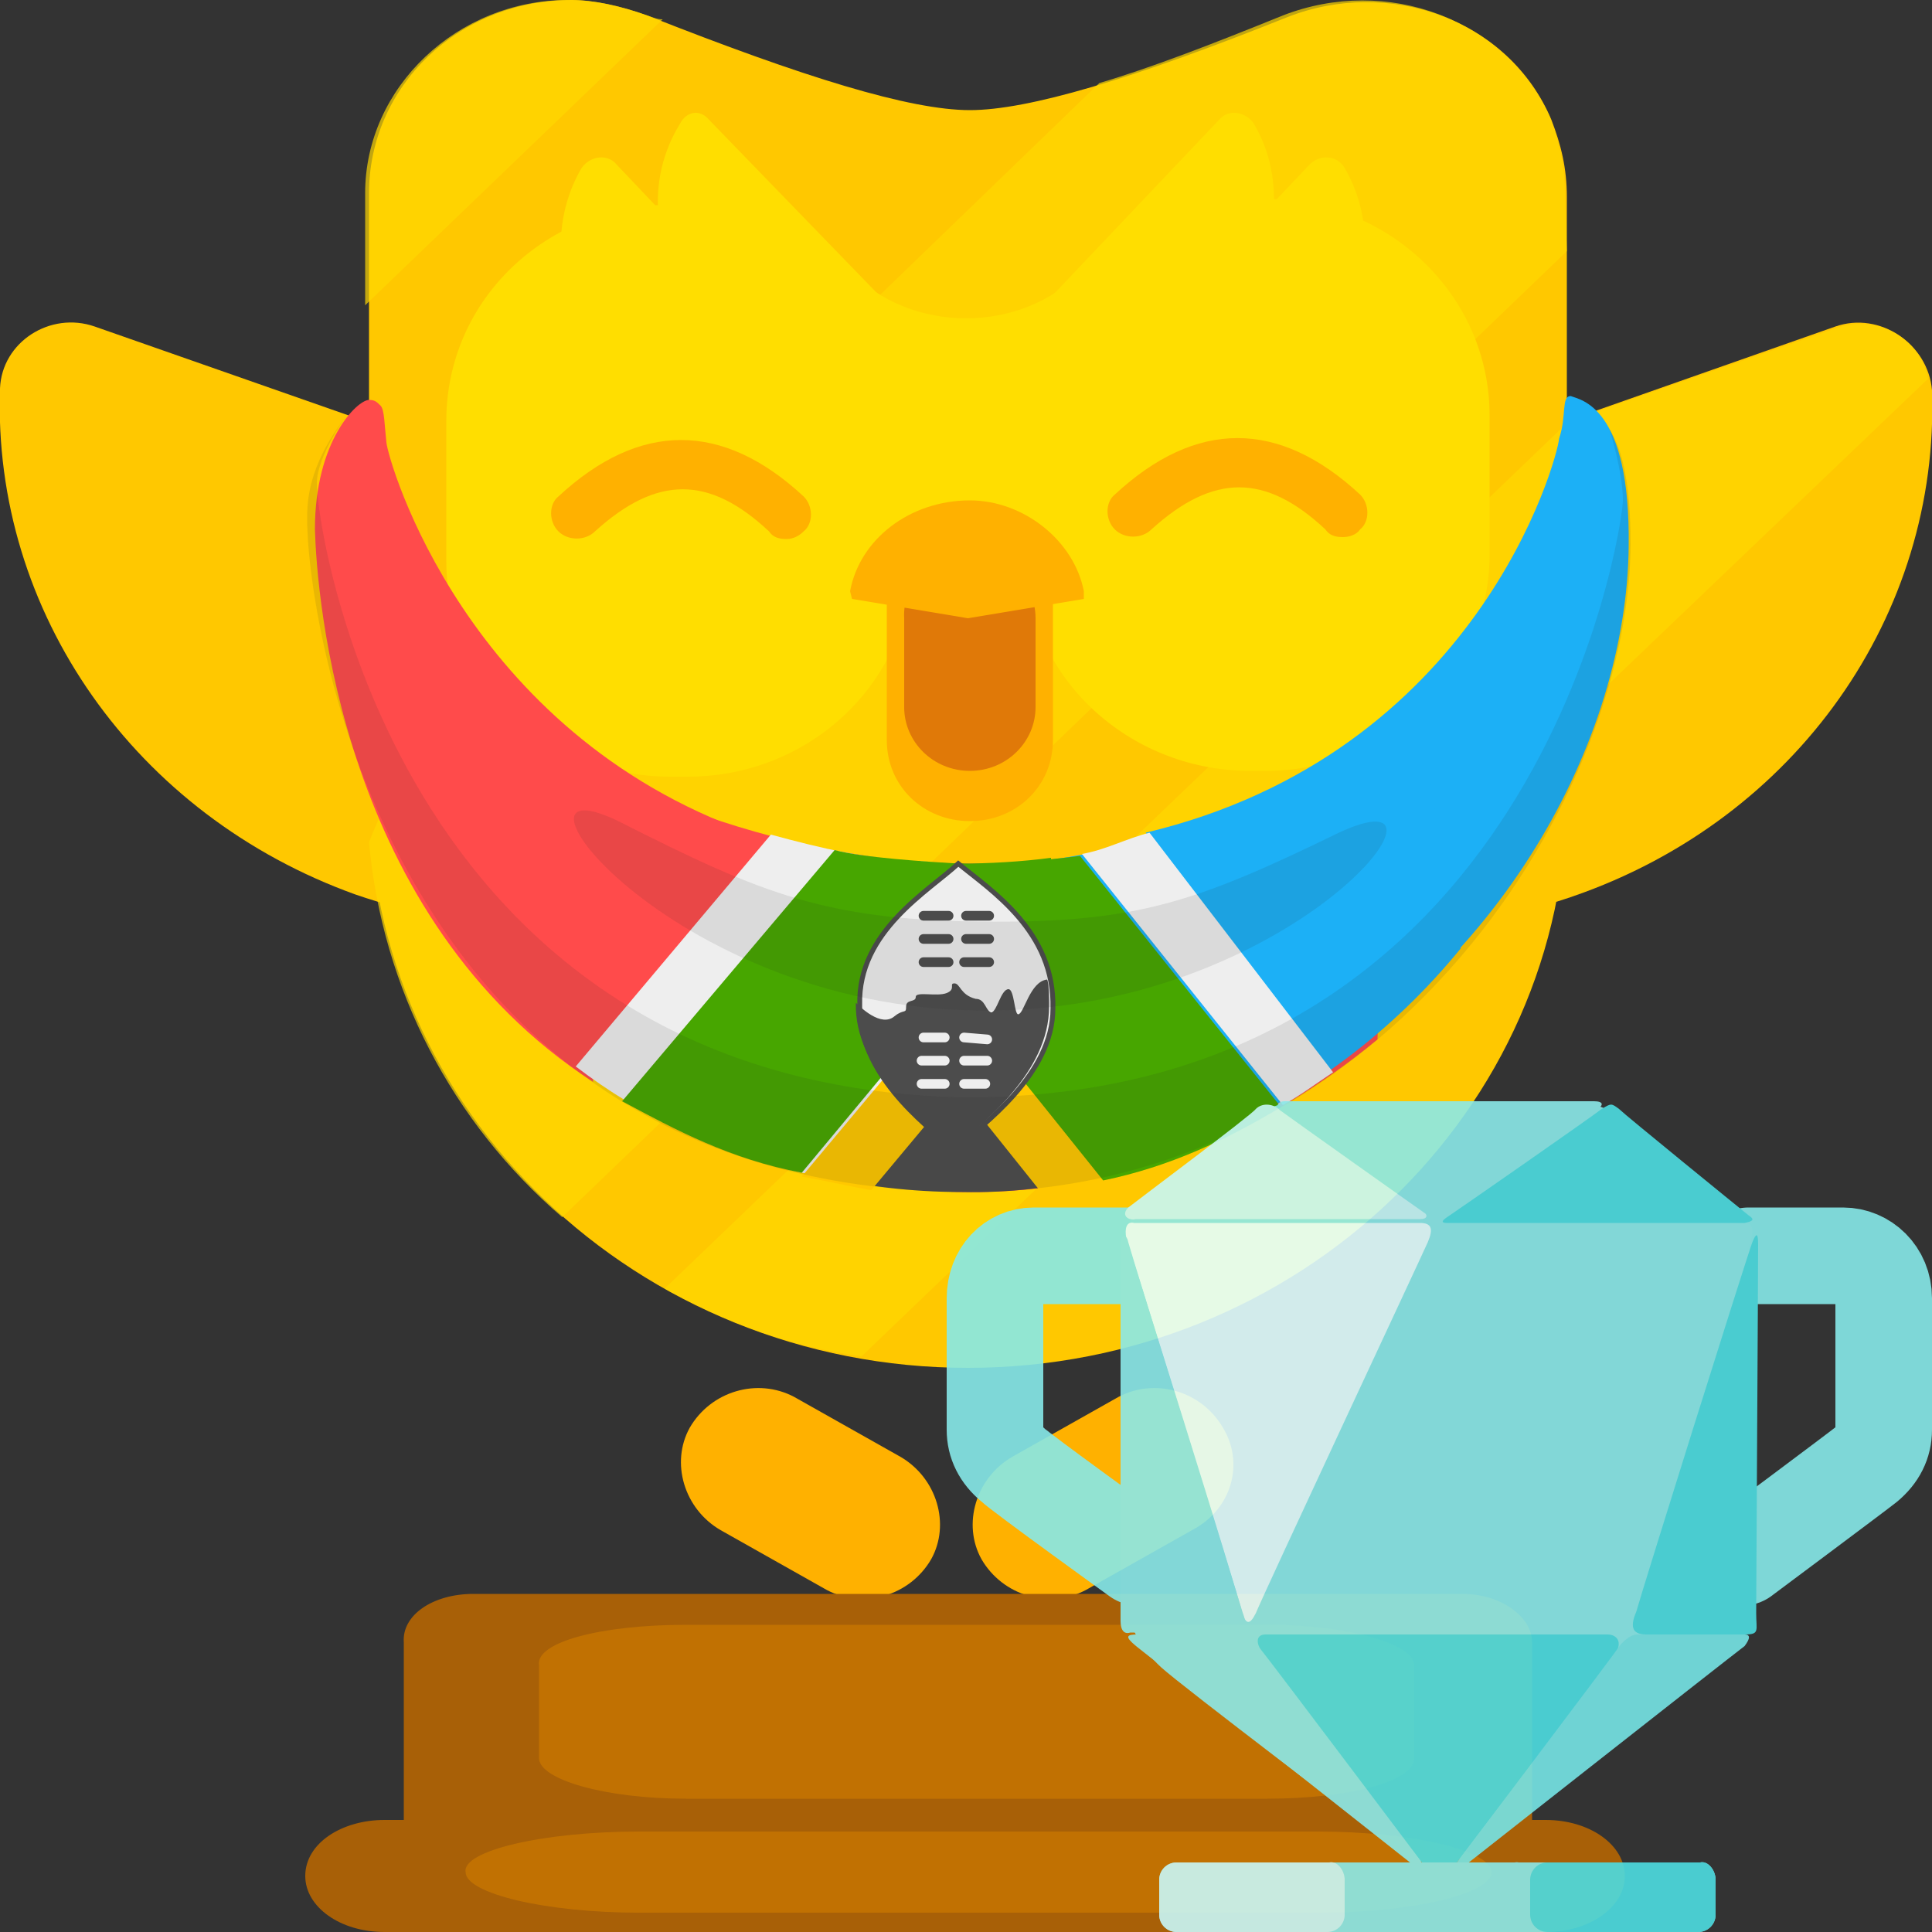 <svg version="1.0" id="MatOzone" xmlns="http://www.w3.org/2000/svg" xmlns:xlink="http://www.w3.org/1999/xlink" x="0px" y="0px"
	  width="100px" height="100px" viewBox="0 0 100 100">
<rect x="0" y="0" width="100" height="100" fill="#333333" stroke="none"/>
<style type="text/css">
	.st0{fill-rule:evenodd;clip-rule:evenodd;fill:#FFB100;}
	.st1{fill-rule:evenodd;clip-rule:evenodd;fill:#A86007;}
	.st2{opacity:0.693;fill-rule:evenodd;clip-rule:evenodd;fill:#CD7900;enable-background:new    ;}
	.st3{fill:#FFC800;}
	.st4{opacity:0.693;fill-rule:evenodd;clip-rule:evenodd;fill:#FFD800;enable-background:new    ;}
	.st5{fill-rule:evenodd;clip-rule:evenodd;fill:#FFC800;}
	.st6{fill:#FFDE00;}
	.st7{fill-rule:evenodd;clip-rule:evenodd;fill:#FFDE00;}
	.st8{fill-rule:evenodd;clip-rule:evenodd;fill:#E07908;}
	.st9{fill:#FFB100;}
	.st10{fill-rule:evenodd;clip-rule:evenodd;fill:#FF4B4B;}
	.st11{fill-rule:evenodd;clip-rule:evenodd;fill:#1CB0F6;}
	.st12{fill:none;}
	.st13{fill:#FF4B4B;}
	.st14{fill:#1CB0F6;}
	.st15{fill-rule:evenodd;clip-rule:evenodd;fill:#4C4C4C;}
	.st16{fill:#EEEEEE;}
	.st17{fill:#47A600;}
	.st18{fill-rule:evenodd;clip-rule:evenodd;fill:#47A600;}
	.st19{fill:#EEEEEE;stroke:#4C4C4C;stroke-width:0.25;stroke-miterlimit:10;}
	.st20{fill:#4C4C4C;}
	.st21{fill:none;stroke:#4C4C4C;stroke-width:0.5;stroke-linecap:round;stroke-miterlimit:10;}
	.st22{fill:none;stroke:#EEEEEE;stroke-width:0.5;stroke-linecap:round;stroke-miterlimit:10;}
	.st23{opacity:0.1;fill-rule:evenodd;clip-rule:evenodd;fill:#231F20;enable-background:new    ;}
	.st24{opacity:0.9;}
	.st25{fill-opacity:0;stroke:#86E9E9;stroke-width:5;stroke-linecap:round;stroke-linejoin:round;stroke-miterlimit:3.803;}
	.st26{fill:#8BE9E9;}
	.st27{fill:#C6F7F7;}
	.st28{fill:#4DDDE1;}
	.st29{fill:#E3FFFF;}
	.st30{fill:#76E4E6;}
	.st31{fill:#C9F7F7;}
</style>
<g id="Mussol_1_">
	<path id="PeuEsquerre" class="st0" d="M35.7,73.9c1.1-1.9,3.5-2.6,5.4-1.6l5.5,3.1c1.9,1.1,2.6,3.5,1.6,5.3
		c-1.1,1.9-3.5,2.6-5.4,1.6l-5.5-3.1C35.4,78.1,34.7,75.7,35.7,73.9z"/>
	<path id="PeuDret" class="st0" d="M63.3,73.9c-1.1-1.9-3.5-2.6-5.4-1.6l-5.5,3.1c-1.9,1.1-2.6,3.5-1.6,5.3c1.1,1.9,3.5,2.6,5.4,1.6
		l5.5-3.1C63.8,78.1,64.4,75.7,63.3,73.9z"/>
	<path id="BaseAvall" class="st1" d="M19.9,94.2H80c2.3,0,4.1,1.3,4.1,2.9S82.3,100,80,100H19.9c-2.3,0-4.1-1.3-4.1-2.9
		C15.8,95.4,17.7,94.2,19.9,94.2z"/>
	<path id="BaseAmunt" class="st1" d="M24.5,82.5h51.2c2,0,3.6,1.2,3.6,2.5v12.4c0,1.4-1.6,2.5-3.6,2.5H24.5c-2,0-3.6-1.2-3.6-2.5V85
		C20.8,83.6,22.4,82.5,24.5,82.5z"/>
	<path id="EtiquetaAvall" class="st2" d="M33.1,94.8h35.1c4.9,0,9,1,9,2.1s-4,2.1-9,2.1H33.1c-4.9,0-9-1-9-2.1
		C23.9,95.8,28.1,94.8,33.1,94.8z"/>
	<path id="EtiquetaAmunt" class="st2" d="M35.5,84.1h30.1c4.2,0,7.6,1,7.6,2.1V91c0,1.2-3.4,2.1-7.6,2.1H35.5c-4.2,0-7.6-1-7.6-2.1
		v-4.8C27.7,85,31.1,84.1,35.5,84.1z"/>
	<path id="AlaDreta" class="st3" d="M4.9,16.9l43.7,15.3c2.3,0.8,3.1,3.5,1.6,5.5c-7.3,9.1-20.2,12.6-31.8,8.6
		C7,42.2-0.4,31.7,0,20.1C0.1,17.7,2.6,16.1,4.9,16.9z"/>
	<path id="AlaEsq" class="st3" d="M95,16.9L51.2,32.3c-2.3,0.8-3.1,3.5-1.6,5.5c7.3,9.1,20.2,12.6,31.8,8.6s19-14.6,18.6-26.2
		C99.8,17.8,97.3,16.1,95,16.9z"/>
	<path id="BrilloEsq" class="st4" d="M99.8,19.6c-0.4-2.1-2.7-3.4-4.8-2.6l-14.1,4.9L57.5,44.3c3.9,2.1,8.2,3.4,12.8,3.5L99.8,19.6z
		"/>
	<path id="Mussol" class="st5" d="M33.5,0.8C41.6,4,47.1,5.7,50.2,5.7c3,0,8.4-1.6,16.4-4.8C71.9-1.2,78.1,1,80.3,6.2
		c0.5,1.3,0.8,2.5,0.8,4v30.9c0,16.4-13.9,29.7-31,29.7s-31-13.3-31-29.7V10c0-5.5,4.6-10,10.5-10C30.7,0,32.1,0.3,33.5,0.8z"/>
	<path id="BrilloMig" class="st4" d="M81,10c0-1.4-0.3-2.7-0.8-4c-2.3-5-8.4-7.3-13.8-5.2c-3.7,1.5-6.8,2.7-9.5,3.5L24.4,35.7
		c-2.4,2.4-4.2,5-5.3,7.9c0.7,7.6,4.3,14.5,10,19.4l52-50L81,10L81,10z"/>
	<path id="BrilloAmunt" class="st4" d="M34.3,1c-0.3,0-0.5-0.1-0.8-0.2C32.1,0.3,30.8,0,29.4,0c-5.7,0-10.5,4.5-10.5,10v5.8L34.3,1z
		"/>
	<path id="BrilloAvall" class="st4" d="M81,22L34.4,66.7c3.1,1.7,6.4,3,10.2,3.5l36.5-35L81,22L81,22z"/>
	<path id="ContornUlls_7_" class="st6" d="M36.7,6.2l9.4,9.7c0.5,0.5,0.3,1.4-0.4,1.6c-3.2,1.4-7,0.5-9.5-1.9
		c-2.5-2.5-2.8-6.3-1-9.2C35.5,5.8,36.2,5.6,36.7,6.2z"/>
	<path id="ContornUlls_6_" class="st7" d="M44,14c3.1,3.3,8.9,3.3,12,0c0,7.7,0,19.2,0,19.2c0-0.1-4-0.1-12,0C44,27.6,44,21.1,44,14
		z"/>
	<path id="ContornUlls_5_" class="st6" d="M31.9,8.5l9.2,9.7c0.5,0.5,0.3,1.4-0.4,1.6c-3.2,1.4-7,0.5-9.5-1.9s-2.8-6.3-1.1-9.2
		C30.6,8,31.5,8,31.9,8.5z"/>
	<path id="ContornUlls_4_" class="st7" d="M34.7,10.6h0.9c6.4,0,11.6,5,11.6,11.2V29c0,6.2-5.2,11.2-11.6,11.2h-0.9
		c-6.4,0-11.6-5-11.6-11.2v-7.2C23.1,15.5,28.3,10.6,34.7,10.6z"/>
	<path id="ContornUlls_3_" class="st6" d="M63.1,6.2l-9.2,9.7c-0.5,0.5-0.3,1.4,0.4,1.6c3.2,1.4,7,0.5,9.5-1.9
		c2.4-2.5,2.8-6.3,1.1-9.2C64.5,5.8,63.6,5.6,63.1,6.2z"/>
	<path id="ContornUlls_2_" class="st6" d="M67.8,8.5l-9.2,9.7c-0.5,0.5-0.3,1.4,0.4,1.6c3.2,1.4,7,0.5,9.5-1.9
		c2.4-2.5,2.8-6.3,1.1-9.2C69.2,8,68.3,8,67.8,8.5z"/>
	<path id="ContornUlls_1_" class="st7" d="M64.6,10.3h0.9c6.4,0,11.6,5,11.6,11.2v7.2c0,6.2-5.2,11.2-11.6,11.2h-0.8
		c-6.3,0-11.6-4.9-11.6-11L53,21.8c-0.1-6.2,5.1-11.2,11.5-11.3C64.5,10.3,64.5,10.3,64.6,10.3z"/>
	<path id="Boca" class="st0" d="M50.2,27.1c2.4,0,4.3,1.8,4.3,4.2v7c0,2.4-1.9,4.2-4.3,4.2s-4.3-1.8-4.3-4.2v-7
		C45.7,28.9,47.6,27.1,50.2,27.1z"/>
	<path id="Llengua" class="st8" d="M50.2,28.7c1.9,0,3.4,1.5,3.4,3.3v4.6c0,1.8-1.5,3.3-3.4,3.3s-3.4-1.5-3.4-3.3V32
		C46.7,30.2,48.2,28.7,50.2,28.7z"/>
	<path id="Bec" class="st9" d="M44,30.6c0.5-2.7,3.1-4.7,6.2-4.7c2.8,0,5.4,2.1,5.9,4.7V31l-6,1l-6-1L44,30.6L44,30.6z"/>
	<path id="UllDret" class="st9" d="M40.7,27.9c-0.4,0-0.7-0.1-0.9-0.4c-3.1-2.9-5.8-2.9-9,0c-0.5,0.5-1.4,0.5-1.9,0s-0.5-1.4,0-1.8
		c4.2-3.9,8.5-3.9,12.7,0c0.5,0.5,0.5,1.4,0,1.8C41.4,27.7,41.1,27.9,40.7,27.9z"/>
	<path id="UllEsq" class="st9" d="M69.5,27.8c-0.4,0-0.7-0.1-0.9-0.4c-3.1-2.9-5.8-2.9-9,0c-0.5,0.5-1.4,0.5-1.9,0s-0.5-1.4,0-1.8
		c4.2-3.9,8.5-3.9,12.7,0c0.5,0.5,0.5,1.4,0,1.8C70.2,27.7,69.8,27.8,69.5,27.8z"/>
</g>
<g id="Zulu">
	<path id="Negre_1_" class="st10" d="M30.7,56c-0.2-1.5,4.6-3,5.9-4.7c1.4-1.9,0.5-4,0.6-5.8c0.1-1.3,0.9-1.9,1.6-2.4
		C24.1,37.9,20.1,23.9,20,22.9c-0.1-0.9-0.1-1.7-0.3-1.9c-0.2-0.2-0.3-0.3-0.6-0.3c-0.6,0-2.8,2.1-2.8,6.7
		C16.4,30.8,17.6,47.5,30.7,56z"/>
	<path id="Ratlla_1_" class="st11" d="M84.3,28.3c0.1-7.3-2.5-7.6-3-7.8c-0.5,0-0.2,1-0.6,2.2c-0.1,1.1-4.2,16.3-21.4,20.4
		c0.4,0.5,0.7,1.3,0.7,2.2c0.2,2.3-1.1,4.6,0.6,7.1c1.2,1.7,4,2.9,5.2,4.2C77.7,50.5,84.2,38.2,84.3,28.3L84.3,28.3z"/>
	<path class="st12" d="M65,40.9c-4.2,2.2-9.3,3.6-15.8,3.6c-5.1-0.1-9.6-1.1-13.3-2.7l-0.2,13.7c0,1.8,0.2,2.8,0.4,3.5
		c3.7,1.4,8,2.4,13.1,2.5c5.8,0.1,11.1-1.4,15.5-4c0-0.5,0.1-1.1,0.1-1.7L65,40.9z"/>
	<path class="st13" d="M49.7,44.7C39.6,44.6,28,39.5,23.4,35l3,16.6c0.6,3.1,13.6,10,23.5,10.1c8.5,0.1,15.7-3.2,21.4-7.9l0.4-16.3
		C66.9,41.7,59.9,44.8,49.7,44.7z"/>
	<path class="st14" d="M49.7,44.8v-0.2l-0.3,16.8c0.1,0,0.2,0,0.3,0c8.7,0.1,18.7-3.5,25.9-12.3L73.2,36
		C68.6,40,59.9,44.9,49.7,44.8z"/>
	<path class="st15" d="M49.7,44.7c-0.4,0-0.7,0-1.2,0L36.1,58.9c3.9,1.5,8.3,2.8,13.7,2.8c4.8,0.1,9.1-1.1,12.9-2.8L50.5,44.8
		C50.3,44.8,50,44.7,49.7,44.7z"/>
	<path class="st16" d="M48,44.6c-3.1-0.1-5.5-0.7-8.1-1.4l-10.1,12c3.4,2.6,7.5,4.6,12.6,5.7L53,48L48,44.6z"/>
	<path class="st3" d="M47.8,54.1l6,7.5c1.2-0.1,2.2-0.3,3.5-0.6l-7.1-8.8L47.8,54.1z"/>
	<path class="st5" d="M49.7,51.1l-8.2,9.8c1.2,0.2,2.4,0.5,3.6,0.7l7.1-8.5L49.7,51.1z"/>
	<path class="st16" d="M56,44.2l10.4,13c0.9-0.5,1.7-1.1,2.6-1.7l-9.5-12.4C58.3,43.4,57.2,44,56,44.2z"/>
	<path class="st17" d="M54.3,49.6l0.1-5.2c-1.5,0.2-3.2,0.3-4.8,0.3c-1.8,0-3.5-0.1-5-0.4l-0.1,5.2L54.3,49.6z"/>
	<path class="st18" d="M49.6,44.7c-1.6-0.1-4.9-0.3-6.4-0.7l-11,13c2.8,1.5,5.6,3,9.3,3.7l10.9-13.1L49.6,44.7z"/>
	<path class="st18" d="M49.7,44.7L46.6,48l10.5,13.1c3.4-0.7,6.4-2.1,9.2-3.8l-10.4-13C54.4,44.5,51.2,44.8,49.7,44.7z"/>
	<path id="cel_1_" class="st19" d="M49.6,44.7c1.7,1.4,5,3.5,4.9,7.5c0,3.4-3.6,6-5.1,7.3c-1.7-1.4-5-4-4.9-7.5
		C44.4,48.2,48.1,46.1,49.6,44.7z"/>
	<path id="muntanyes_1_" class="st20" d="M46.3,52.6c0.5-0.4,0.6-0.1,0.6-0.5s0.5-0.2,0.5-0.5s1.1,0,1.6-0.2s0.1-0.5,0.4-0.5
		c0.3,0,0.3,0.6,1.1,0.8c0.5,0,0.5,0.6,0.8,0.7c0.3,0,0.5-1.2,0.9-1.2c0.3,0,0.3,1.3,0.5,1.3c0.3,0,0.6-1.7,1.5-1.8
		c0.1,0.2,0.1,1.1,0.1,1.4c0,3.4-3.4,6-4.9,7.3c-1.7-1.4-5.2-4-5.1-7.5C44.5,52.1,45.6,53.2,46.3,52.6L46.3,52.6z"/>
	<line class="st21" x1="47.8" y1="47.4" x2="49.1" y2="47.4"/>
	<line class="st21" x1="47.8" y1="48.6" x2="49.1" y2="48.6"/>
	<line class="st21" x1="47.8" y1="49.8" x2="49.1" y2="49.8"/>
	<line class="st21" x1="50" y1="47.4" x2="51.2" y2="47.4"/>
	<line class="st21" x1="50" y1="48.6" x2="51.2" y2="48.6"/>
	<line class="st21" x1="49.9" y1="49.8" x2="51.2" y2="49.8"/>
	<line class="st22" x1="47.8" y1="53.7" x2="48.9" y2="53.7"/>
	<line class="st22" x1="47.7" y1="54.9" x2="48.9" y2="54.9"/>
	<line class="st22" x1="47.7" y1="56.1" x2="48.9" y2="56.1"/>
	<line class="st22" x1="49.9" y1="53.7" x2="51.1" y2="53.8"/>
	<line class="st22" x1="49.9" y1="54.9" x2="51.1" y2="54.9"/>
	<line class="st22" x1="49.9" y1="56.1" x2="51" y2="56.1"/>
	<path id="Ombra_de_baix_1_" class="st23" d="M83.3,22.2c0,0,0.7,2.2,0.7,3.7c0,1.4-4.4,31-34.1,30.9C20.1,56.2,16.3,26.6,16.4,25
		c0-1.4,1.6-3.6,1.6-3.6c-0.7,1-2.1,2.8-2.1,5.3c-0.1,4.7,3.8,34.7,33.9,35C71,61.9,84.3,42,84.4,28.2C84.4,25.1,84,23.3,83.3,22.2
		L83.3,22.2z"/>
	<path id="Ombra_de_dalt_1_" class="st23" d="M69.3,43.1c-7.4,3.6-10.5,4.7-18.6,4.6c-7.9-0.1-11.2-1.4-18.5-5.1
		c-7.3-3.7,2.2,9.5,18.4,9.7h0.1C66.9,52.5,76.6,39.7,69.3,43.1z"/>
</g>
<g id="Trofeu" class="st24">
	<path class="st25" d="M90.5,65c0,0,3.4,0,4.9,0c1.1,0,2.1,0.9,2.1,2.2c0,1.1,0,5.5,0,6.8c0,0.7-0.3,1.3-0.9,1.8
		c-0.5,0.4-6.4,4.8-6.4,4.8"/>
	<path class="st25" d="M58.4,65c0,0-3.6,0-4.9,0c-1.1,0-2,0.9-2,2.2c0,1.1,0,5.5,0,6.8c0,0.7,0.3,1.3,0.9,1.8
		c0.4,0.4,6.5,4.8,6.5,4.8"/>
	<path class="st26" d="M65.1,83.4c0.4-0.9,8.4-18.1,8.8-19c0.3-0.7,0.7-0.8,1-0.1c0.4,0.8,8.4,18.3,8.8,19.1
		c0.4,0.8,0.2,1.1-0.6,1.1c-0.7,0-16.3,0-17.1,0C65.1,84.6,64.7,84.4,65.1,83.4z"/>
	<path class="st26" d="M74.9,64.1c0.3,0.6,8.6,18.8,8.9,19.4c0.3,0.6,0.7,0.6,0.8,0.1c0.3-0.9,5.8-18.4,6-19.3c0.2-0.7,0.1-1-0.3-1
		c-0.3,0-14.5,0-15.1,0C74.8,63.2,74.7,63.6,74.9,64.1z"/>
	<path class="st26" d="M81.4,57c-1.4,0-13.4,0-14,0c-1.2,0-2.1,0.5-3.1,1.2c-0.6,0.4-3.9,3-5,3.9c-1,0.9-1.3,2.7-1.3,4.2
		c0,2.1,0,14.4,0,15.5c0,1.7,1,3.5,2.1,4.5s11,8.5,11.8,9.1c0.8,0.6,1.6,1.1,2.5,1.1s1.8-0.6,2.5-1.2C78,94.4,88,86.6,88.7,86
		c1.1-0.8,2-2.8,2-4.7c0-1.3,0-14.8,0-15.7c0-1.2-0.9-3.3-2-4c-1.4-1.1-3.6-2.7-4.4-3.4C83.4,57.4,82.4,57,81.4,57z"/>
	<path class="st27" d="M58.4,62.5c0.5-0.4,6.4-4.8,6.6-5.1c0.3-0.3,0.8-0.3,1.2,0c0.3,0.2,6.9,4.8,7.5,5.3c0.2,0.2,0.2,0.4-0.2,0.4
		c-0.4,0-14.1,0-14.7,0C58.4,63.2,58,62.9,58.4,62.5z"/>
	<path class="st26" d="M74.9,62.9c0.3-0.2,7.5-5.3,7.8-5.5C83,57.2,83,57,82.5,57c-0.4,0-15.3,0-16,0c-0.4,0-0.5,0.3-0.2,0.5
		c0.4,0.3,7.3,5.2,7.6,5.4C74.2,63.1,74.6,63.1,74.9,62.9z"/>
	<path class="st28" d="M90.5,62.9c-0.5-0.4-6.4-5.2-6.7-5.5c-0.4-0.3-0.4-0.3-0.9,0c-0.5,0.4-7.4,5.2-8,5.6c-0.3,0.2-0.3,0.3,0,0.3
		c0.5,0,14.8,0,15.4,0C90.8,63.2,90.8,63.1,90.5,62.9z"/>
	<path class="st28" d="M84.7,83.4c0.3-1.1,5.6-18,6-19.1c0.2-0.5,0.3-0.5,0.3,0.1c0,1.9-0.1,17.8-0.1,19.1c0,0.9,0.2,1.1-0.6,1.1
		c-0.7,0-4.2,0-5.1,0C84.4,84.6,84.4,84.1,84.7,83.4z"/>
	<path class="st29" d="M58.3,64.1c0.2,0.6,5.8,18.4,6,19.4c0.2,0.6,0.4,0.6,0.7,0c0.4-1,8.5-18.3,8.9-19.2c0.3-0.7,0.2-1-0.4-1
		c-0.5,0-14.5,0-14.8,0C58.3,63.2,58.2,63.6,58.3,64.1z"/>
	<path class="st26" d="M58,83.9c0-1.3,0-18.1,0-19.5c0-0.5,0.3-0.6,0.4-0.1c0.3,1.1,5.6,18.1,5.9,19.1c0.3,0.8,0.2,1.1-0.6,1.1
		c-0.7,0-4.4,0-5.2,0C58.2,84.6,58,84.4,58,83.9z"/>
	<path class="st28" d="M83.2,84.6c-0.8,0-17.3,0-17.7,0c-0.4,0-0.5,0.3-0.3,0.7c0.5,0.6,9.3,12.3,9.3,12.3s8.6-11.3,9.1-12
		C84,85,83.7,84.6,83.2,84.6z"/>
	<path class="st30" d="M90.3,84.6c-0.8,0-5,0-5.5,0c-0.3,0-0.5,0.1-0.9,0.5c-0.4,0.6-9.4,12.5-9.4,12.5s15-11.8,15.8-12.4
		C90.6,84.8,90.6,84.6,90.3,84.6z"/>
	<path class="st26" d="M63.8,84.6c-0.8,0-4.4,0-4.9,0c-0.6,0-0.7,0.1-0.1,0.6c0.5,0.4,15.7,12.4,15.7,12.4S65.6,86,65.3,85.5
		C64.9,84.8,64.5,84.6,63.8,84.6z"/>
	<path class="st26" d="M88.8,97.3v1.8c0,0.5-0.4,0.9-0.9,0.9h-27c-0.5,0-0.9-0.4-0.9-0.9v-1.8c0-0.5,0.4-0.9,0.9-0.9H88
		C88.4,96.3,88.8,96.8,88.8,97.3z"/>
	<path class="st28" d="M88.8,97.3v1.8c0,0.5-0.4,0.9-0.9,0.9h-7.8c-0.5,0-0.9-0.4-0.9-0.9v-1.8c0-0.5,0.4-0.9,0.9-0.9H88
		C88.4,96.3,88.8,96.8,88.8,97.3z"/>
	<path class="st26" d="M79.2,97.3v1.8c0,0.5-0.4,0.9-0.9,0.9h-7.8c-0.5,0-0.9-0.4-0.9-0.9v-1.8c0-0.5,0.4-0.9,0.9-0.9h7.9
		C78.8,96.3,79.2,96.8,79.2,97.3z"/>
	<path class="st31" d="M69.6,97.3v1.8c0,0.5-0.4,0.9-0.9,0.9h-7.8c-0.5,0-0.9-0.4-0.9-0.9v-1.8c0-0.5,0.4-0.9,0.9-0.9h7.9
		C69.2,96.3,69.6,96.8,69.6,97.3z"/>
</g>
</svg>
